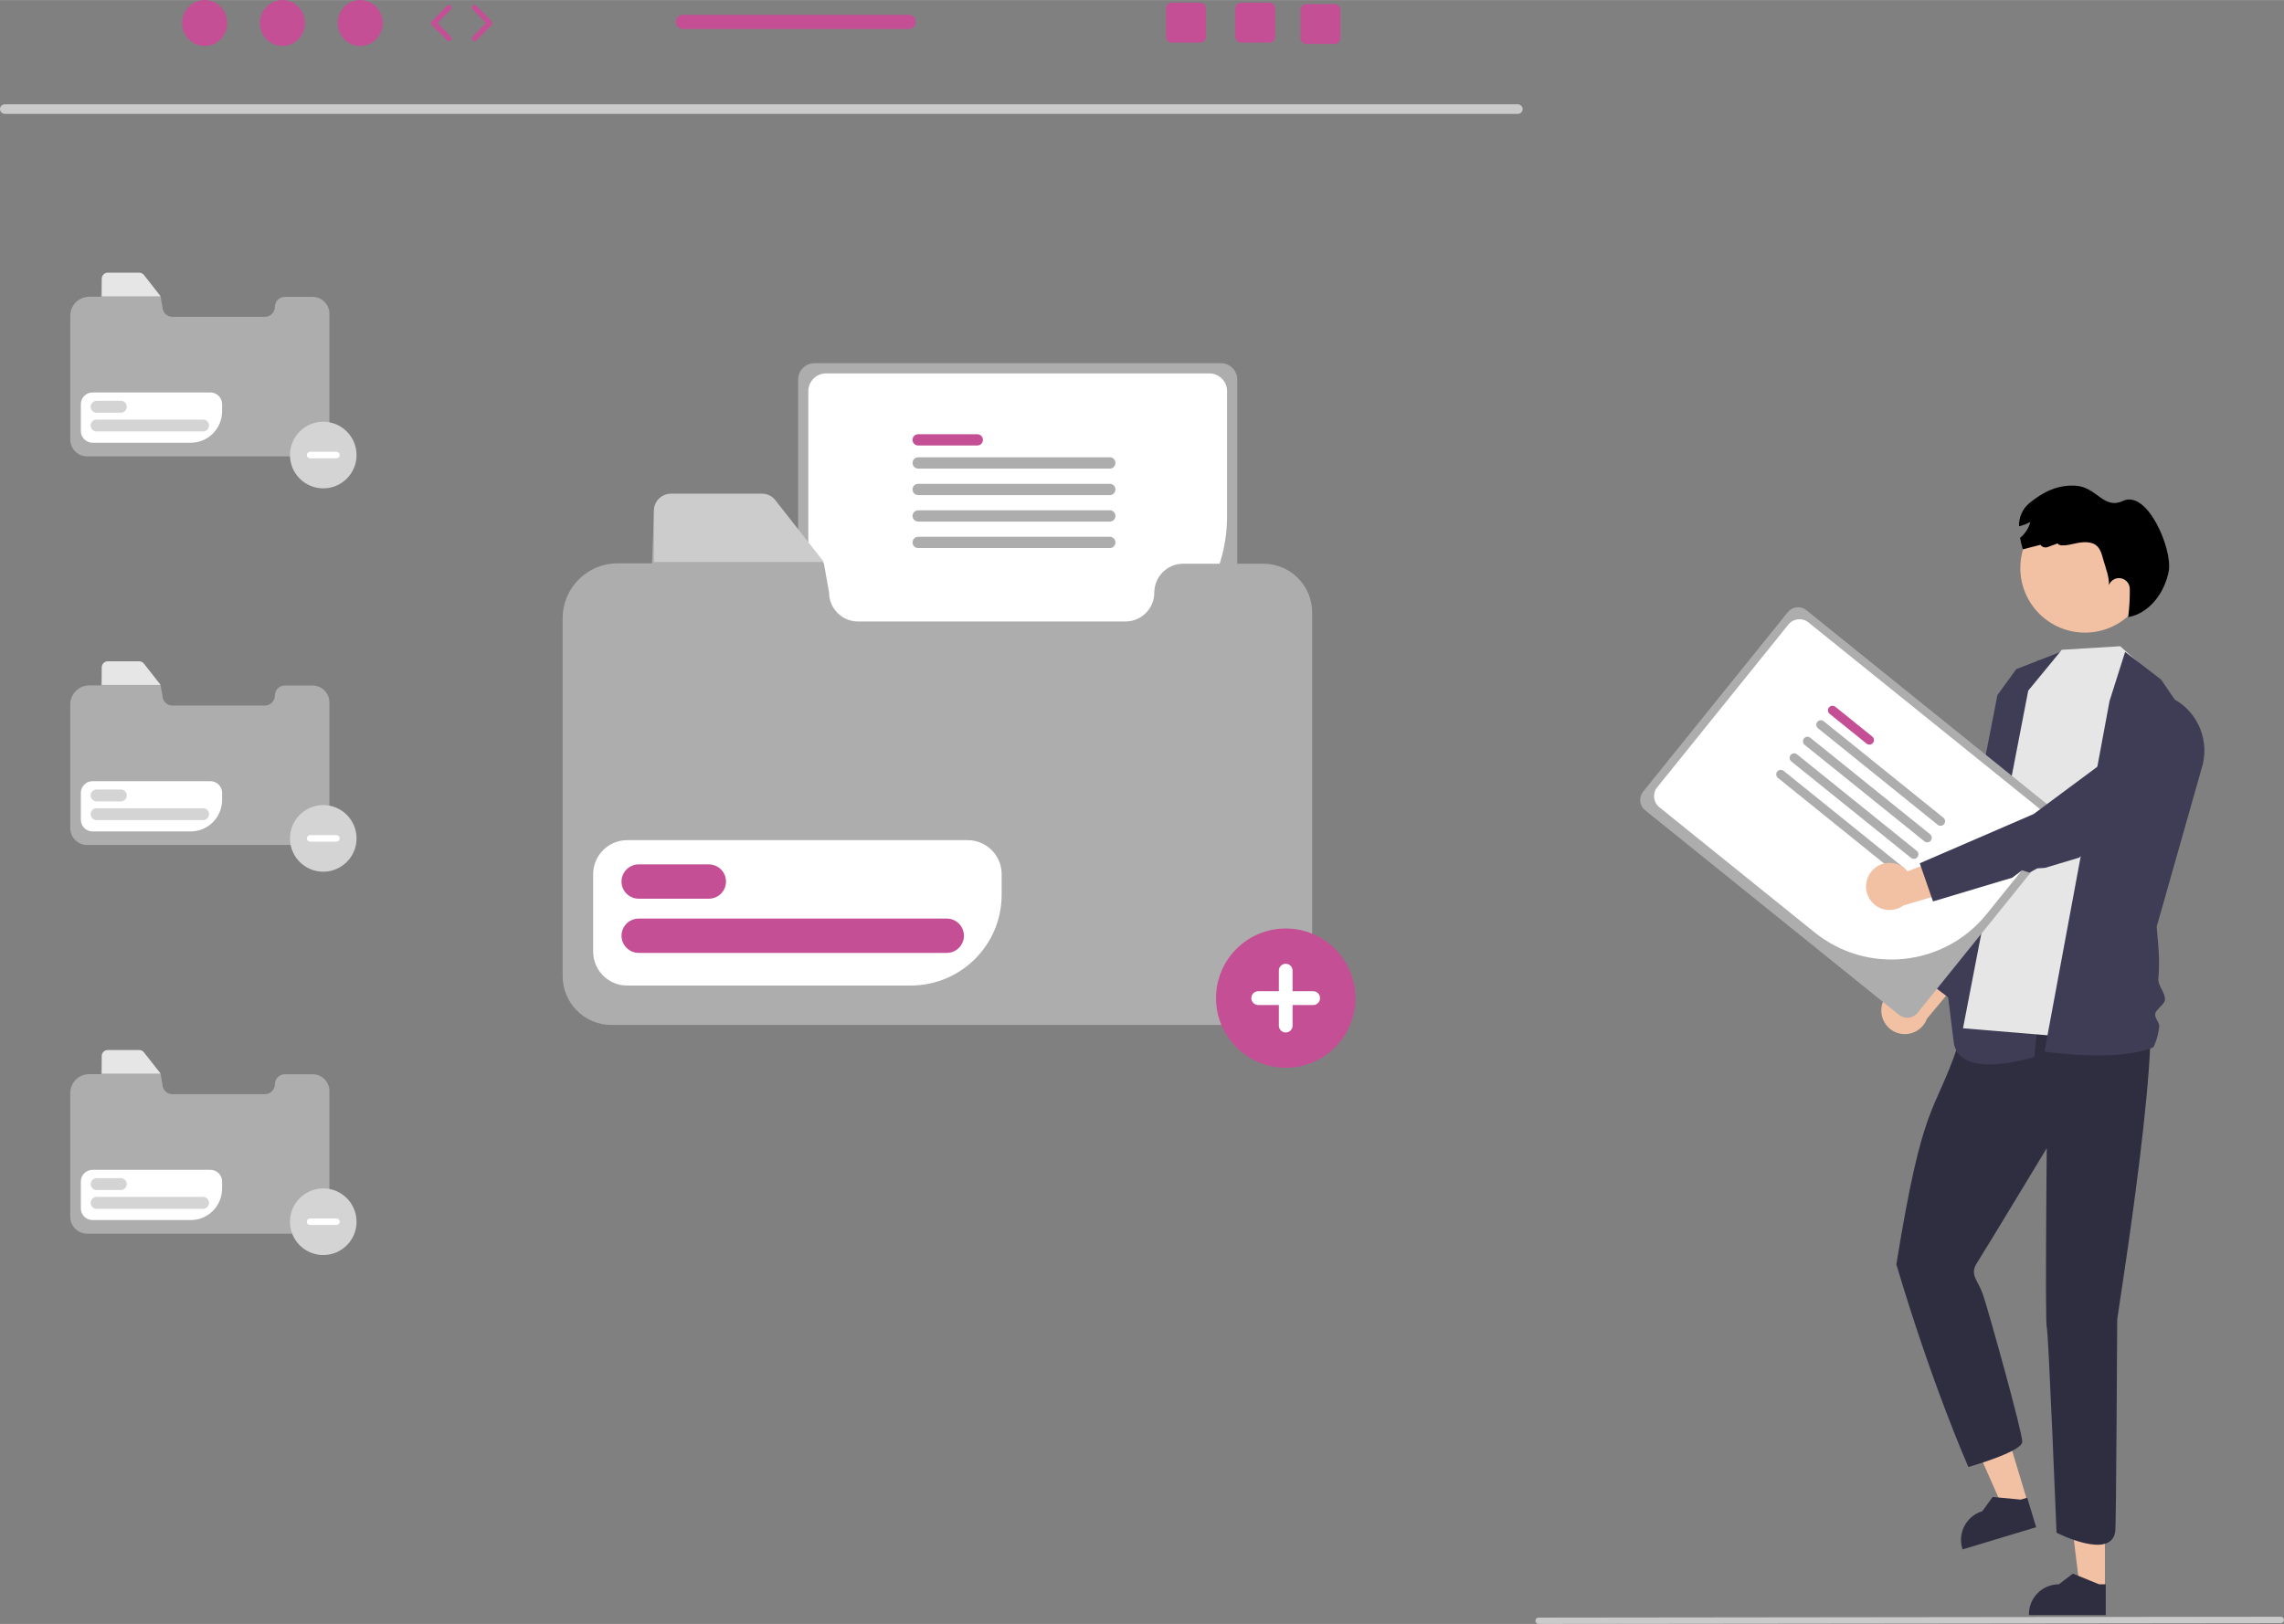 <?xml version="1.0" encoding="UTF-8"?>
<!DOCTYPE svg PUBLIC "-//W3C//DTD SVG 1.1//EN" "http://www.w3.org/Graphics/SVG/1.1/DTD/svg11.dtd">
<!-- Creator: CorelDRAW -->
<svg xmlns="http://www.w3.org/2000/svg" xml:space="preserve" width="2680px" height="1906px" version="1.1" style="shape-rendering:geometricPrecision; text-rendering:geometricPrecision; image-rendering:optimizeQuality; fill-rule:evenodd; clip-rule:evenodd"
viewBox="0 0 352.64 250.78"
 xmlns:xlink="http://www.w3.org/1999/xlink"
 xmlns:xodm="http://www.corel.com/coreldraw/odm/2003">
 <rect x="0" y="0" width="352.64" height="250.78" fill="#808080" stroke="none"/>
 <defs>
  <style type="text/css">
   <![CDATA[
    .fil10 {fill:black;fill-rule:nonzero}
    .fil8 {fill:#2F2E41;fill-rule:nonzero}
    .fil9 {fill:#3F3D56;fill-rule:nonzero}
    .fil1 {fill:#ADADAD;fill-rule:nonzero}
    .fil5 {fill:#C44F95;fill-rule:nonzero}
    .fil0 {fill:#CACACA;fill-rule:nonzero}
    .fil6 {fill:#CCCCCC;fill-rule:nonzero}
    .fil4 {fill:#D4D4D4;fill-rule:nonzero}
    .fil2 {fill:#E6E6E6;fill-rule:nonzero}
    .fil7 {fill:#F2C1A4;fill-rule:nonzero}
    .fil3 {fill:white;fill-rule:nonzero}
   ]]>
  </style>
 </defs>
 <g id="Layer_x0020_1">
  <path class="fil0" d="M352.14 250.65l-114.59 0.13c-0.27,0 -0.49,-0.22 -0.49,-0.49 0,-0.27 0.22,-0.49 0.49,-0.49l114.59 -0.13c0.28,0 0.49,0.22 0.5,0.49 0,0.27 -0.22,0.49 -0.49,0.49l-0.01 0z"/>
  <path class="fil1" d="M48.26 45.84l-4.28 0c-0.85,0 -1.54,0.69 -1.54,1.54l0 0c0,0.85 -0.69,1.54 -1.54,1.54l-14.28 0c-0.85,0 -1.54,-0.69 -1.54,-1.54l-0.28 -1.56 0.02 0.02 -0.02 -0.02 -2.59 -3.3c-0.17,-0.22 -0.44,-0.35 -0.72,-0.35l-4.85 0c-0.51,0 -0.92,0.41 -0.92,0.92l-0.1 2.73 -1.83 0c-1.62,0 -2.94,1.31 -2.94,2.93l0 19.11c0,1.44 1.17,2.61 2.61,2.61l34.8 0c1.44,0 2.6,-1.17 2.6,-2.61l0 -19.42c0,-1.43 -1.16,-2.6 -2.6,-2.6l0 0z"/>
  <path class="fil2" d="M24.8 45.75l-9.08 0 0 -2.73c0,-0.51 0.41,-0.92 0.92,-0.92l4.85 0c0.28,0 0.55,0.13 0.72,0.35l2.59 3.3 0 0z"/>
  <path class="fil3" d="M29.44 68.37l-15.15 0c-1,-0.01 -1.81,-0.82 -1.81,-1.81l0 -4.15c0,-1 0.81,-1.81 1.81,-1.81l18.19 0c1,0 1.81,0.81 1.81,1.81l0 1.11c-0.01,2.68 -2.17,4.84 -4.85,4.85z"/>
  <path class="fil4" d="M18.65 63.73l-3.74 0c-0.5,0 -0.91,-0.41 -0.92,-0.92 0,-0.5 0.41,-0.91 0.92,-0.92l3.74 0c0.51,0 0.92,0.41 0.92,0.92 0.01,0.51 -0.4,0.92 -0.91,0.92l-0.01 0z"/>
  <path class="fil4" d="M31.36 66.62l-16.45 0c-0.5,0 -0.91,-0.41 -0.92,-0.91 0,-0.51 0.41,-0.92 0.92,-0.92l16.45 0c0.5,0 0.91,0.41 0.92,0.91 0,0.51 -0.41,0.92 -0.92,0.92l0 0z"/>
  <path class="fil1" d="M48.26 105.86l-4.28 0c-0.85,0 -1.54,0.69 -1.54,1.55l0 0c0,0.85 -0.69,1.54 -1.54,1.54l-14.28 0c-0.85,0 -1.54,-0.69 -1.54,-1.54l-0.28 -1.57 0.02 0.02 -0.02 -0.02 -2.59 -3.3c-0.17,-0.22 -0.44,-0.35 -0.72,-0.35l-4.85 0c-0.51,0.01 -0.92,0.41 -0.92,0.92l-0.1 2.73 -1.83 0c-1.62,0 -2.94,1.32 -2.94,2.94l0 19.11c0,1.43 1.17,2.6 2.61,2.6l34.8 0c1.44,0 2.6,-1.17 2.6,-2.6l0 -19.42c0,-1.44 -1.16,-2.61 -2.6,-2.61l0 0z"/>
  <path class="fil2" d="M24.8 105.77l-9.08 0 0 -2.73c0,-0.51 0.41,-0.92 0.92,-0.92l4.85 0c0.28,0 0.55,0.13 0.72,0.35l2.59 3.3 0 0z"/>
  <path class="fil3" d="M29.44 128.39l-15.15 0c-1,0 -1.81,-0.81 -1.81,-1.81l0 -4.14c0,-1 0.81,-1.81 1.81,-1.81l18.19 0c1,0 1.81,0.81 1.81,1.81l0 1.1c-0.01,2.68 -2.17,4.85 -4.85,4.85z"/>
  <path class="fil4" d="M18.65 123.75l-3.74 0c-0.5,0 -0.91,-0.41 -0.92,-0.91 0,-0.51 0.41,-0.92 0.92,-0.92l3.74 0c0.51,0 0.92,0.4 0.92,0.91 0.01,0.51 -0.4,0.92 -0.91,0.92l-0.01 0z"/>
  <path class="fil4" d="M31.36 126.64l-16.45 0c-0.5,0.01 -0.91,-0.4 -0.92,-0.91 0,-0.51 0.41,-0.92 0.92,-0.92l16.45 0c0.5,0 0.91,0.41 0.92,0.91 0,0.51 -0.41,0.92 -0.92,0.92l0 0z"/>
  <path class="fil1" d="M48.26 165.89l-4.28 0c-0.85,0 -1.54,0.69 -1.54,1.54l0 0c0,0.85 -0.69,1.54 -1.54,1.54l-14.28 0c-0.85,0 -1.54,-0.69 -1.54,-1.54l-0.28 -1.56 0.02 0.02 -0.02 -0.02 -2.59 -3.3c-0.17,-0.23 -0.44,-0.36 -0.72,-0.35l-4.85 0c-0.51,0 -0.92,0.41 -0.92,0.91l-0.1 2.74 -1.83 0c-1.62,0 -2.94,1.31 -2.94,2.93l0 19.11c0,1.44 1.17,2.6 2.61,2.6l34.8 0c1.44,0 2.6,-1.16 2.6,-2.6l0 -19.42c0,-1.44 -1.16,-2.6 -2.6,-2.6l0 0z"/>
  <path class="fil2" d="M24.8 165.79l-9.08 0 0 -2.73c0,-0.5 0.41,-0.91 0.92,-0.91l4.85 0c0.28,-0.01 0.55,0.12 0.72,0.35l2.59 3.29 0 0z"/>
  <path class="fil3" d="M29.44 188.41l-15.15 0c-1,0 -1.81,-0.81 -1.81,-1.81l0 -4.14c0,-1 0.81,-1.81 1.81,-1.81l18.19 0c1,0 1.81,0.81 1.81,1.81l0 1.11c-0.01,2.67 -2.17,4.84 -4.85,4.84l0 0z"/>
  <path class="fil4" d="M18.65 183.77l-3.74 0c-0.5,0 -0.91,-0.41 -0.91,-0.91 0,-0.51 0.41,-0.92 0.91,-0.92l3.74 0c0.51,0 0.92,0.41 0.92,0.92 0,0.5 -0.41,0.91 -0.92,0.91l0 0z"/>
  <path class="fil4" d="M31.36 186.67l-16.45 0c-0.5,0 -0.91,-0.41 -0.91,-0.92 0,-0.51 0.41,-0.92 0.91,-0.92l16.45 0c0.5,0 0.91,0.41 0.91,0.92 0,0.51 -0.41,0.92 -0.91,0.92l0 0z"/>
  <path class="fil1" d="M125.76 56.08c-1.4,0 -2.53,1.13 -2.53,2.53l0 44.36c0,1.39 1.13,2.53 2.53,2.53l62.74 0c1.39,0 2.53,-1.14 2.53,-2.53l0 -44.36c0,-1.4 -1.14,-2.53 -2.53,-2.53l-62.74 0z"/>
  <path class="fil3" d="M165.93 103.34l-38.4 0c-1.5,0 -2.72,-1.22 -2.73,-2.73l0 -40.23c0.01,-1.5 1.23,-2.72 2.73,-2.72l59.19 0c1.51,0 2.73,1.22 2.73,2.72l0 19.44c-0.02,12.98 -10.54,23.5 -23.52,23.52l0 0z"/>
  <path class="fil5" d="M150.89 68.79l-9.13 0c-0.48,0 -0.87,-0.39 -0.87,-0.87 0,-0.48 0.39,-0.87 0.87,-0.87l9.13 0c0.48,0 0.87,0.39 0.87,0.87 0,0.48 -0.39,0.87 -0.87,0.87l0 0z"/>
  <path class="fil1" d="M171.35 72.36l-29.59 0c-0.48,0 -0.87,-0.39 -0.87,-0.87 0,-0.49 0.39,-0.88 0.87,-0.88l29.59 0c0.48,0 0.87,0.39 0.87,0.88 0,0.48 -0.39,0.87 -0.87,0.87l0 0z"/>
  <path class="fil1" d="M171.35 76.45l-29.59 0c-0.48,0 -0.87,-0.39 -0.87,-0.87 0,-0.48 0.39,-0.87 0.87,-0.87l29.59 0c0.48,0 0.87,0.39 0.87,0.87 0,0.48 -0.39,0.87 -0.87,0.87z"/>
  <path class="fil1" d="M171.35 80.54l-29.59 0c-0.48,0 -0.87,-0.39 -0.87,-0.87 0,-0.48 0.39,-0.87 0.87,-0.87l29.59 0c0.48,0 0.87,0.39 0.87,0.87 0,0.48 -0.39,0.87 -0.87,0.87l0 0z"/>
  <path class="fil1" d="M171.35 84.63l-29.59 0c-0.48,0 -0.87,-0.39 -0.87,-0.87 0,-0.48 0.39,-0.87 0.87,-0.87l29.59 0c0.48,0 0.87,0.39 0.87,0.87 0,0.48 -0.39,0.87 -0.87,0.87z"/>
  <path class="fil1" d="M195.07 87.05l-12.39 0c-2.46,0 -4.46,1.99 -4.46,4.46l0 0c0,2.46 -2,4.46 -4.46,4.46l-41.29 0c-2.46,0 -4.46,-2 -4.46,-4.46l0 0 -0.81 -4.52 0.05 0.06 -0.05 -0.06 -7.49 -9.55c-0.49,-0.64 -1.26,-1.01 -2.08,-1.01l-14.03 0c-1.46,0.01 -2.64,1.19 -2.64,2.65l-0.29 7.91 -5.31 0c-4.69,0 -8.49,3.8 -8.49,8.48l0 55.27c0,4.16 3.38,7.54 7.53,7.54l100.67 0c4.15,-0.01 7.52,-3.38 7.52,-7.54l0 -56.16c0,-4.16 -3.37,-7.53 -7.52,-7.53l0 0z"/>
  <path class="fil6" d="M127.2 86.78l-26.24 0 0 -7.91c0,-1.46 1.18,-2.64 2.64,-2.64l14.03 0c0.82,-0.01 1.59,0.37 2.08,1.01l7.49 9.54 0 0z"/>
  <path class="fil3" d="M140.64 152.19l-43.82 0c-2.89,0 -5.23,-2.34 -5.24,-5.23l0 -11.98c0.01,-2.89 2.35,-5.23 5.24,-5.24l52.6 0c2.88,0.01 5.23,2.35 5.23,5.24l0 3.21c-0.01,7.73 -6.28,13.99 -14.01,14z"/>
  <path class="fil5" d="M109.43 138.78l-10.81 0c-1.47,0 -2.66,-1.18 -2.66,-2.65 0,-1.46 1.19,-2.65 2.66,-2.65l10.81 0c1.47,0 2.66,1.18 2.66,2.65 0,1.46 -1.19,2.65 -2.65,2.65l-0.01 0z"/>
  <path class="fil5" d="M146.17 147.15l-47.55 0c-1.47,0 -2.66,-1.19 -2.66,-2.65 0,-1.47 1.19,-2.65 2.66,-2.65l47.55 0c1.46,-0.01 2.65,1.18 2.66,2.64 0,1.47 -1.19,2.66 -2.65,2.66l-0.01 0z"/>
  <path class="fil0" d="M234.36 17.58l-233.63 0c-0.41,-0.01 -0.74,-0.35 -0.73,-0.76 0.01,-0.39 0.33,-0.71 0.73,-0.72l233.63 0c0.41,0.01 0.74,0.35 0.73,0.76 -0.01,0.39 -0.33,0.71 -0.73,0.72z"/>
  <polygon class="fil7" points="324.99,245.4 321.13,245.4 319.3,230.52 324.99,230.52 "/>
  <path class="fil8" d="M325.12 249.42l-11.86 0 0 -0.15c0,-2.55 2.07,-4.61 4.62,-4.61l0 0 2.17 -1.65 4.04 1.65 1.03 0 0 4.76 0 0z"/>
  <polygon class="fil7" points="313.08,232.03 309.38,233.14 303.33,219.43 308.78,217.79 "/>
  <path class="fil8" d="M314.37 235.84l-11.36 3.43 -0.04 -0.15c-0.74,-2.44 0.65,-5.01 3.09,-5.75l0 0 1.6 -2.2 4.34 0.41 0.99 -0.3 1.38 4.56 0 0z"/>
  <path class="fil8" d="M307.78 151.15c0,0 -4.13,6.29 -5.58,10.58 -3.58,10.5 -5.29,7.98 -9.41,33.52 5.59,18.85 11.12,31.29 11.12,31.29 0,0 8.32,-2.34 8.32,-3.9 0,-1.56 -5.31,-20.58 -6.09,-22.79 -0.78,-2.21 -2.08,-2.99 -0.91,-4.81 1.17,-1.82 10.78,-17.73 10.78,-17.73 0,0 -0.26,27.12 0,27.64 0.26,0.52 1.51,31.74 1.51,31.74 0,0 8.56,4.38 9.08,-0.29 0.13,-1.17 0.29,-32.11 0.29,-32.63 0,-0.52 7.92,-48.97 4.15,-50.91 -3.77,-1.95 -23.26,-1.71 -23.26,-1.71l0 0z"/>
  <path class="fil7" d="M290.49 155.64c0.22,-1.99 2.01,-3.42 3.99,-3.2 0.21,0.02 0.42,0.07 0.63,0.13l7.47 -10.45 2.4 6.23 -7.47 8.97c-0.69,1.88 -2.78,2.84 -4.67,2.15 -1.57,-0.58 -2.54,-2.17 -2.35,-3.83l0 0 0 0z"/>
  <path class="fil9" d="M300.8 154.02l-4.97 -3.77 10.43 -16.07 8.38 -32.28 6.64 6.18c1.14,0.35 2.09,1.17 2.62,2.25 0.53,1.09 1.67,-0.73 1.24,0.4l-9.33 25.2 -0.01 0.02 -15 18.07 0 0z"/>
  <path class="fil9" d="M318.36 100.58l-7.06 2.75 -2.91 4.01 -7.04 36.12 0.28 1.22 -0.7 0.94 -0.28 1.41 0.69 1.17 -1.2 1.48c0,0 0.31,1.17 1.49,11.17 0.73,6.16 12.46,2.36 12.46,2.36l5.33 -54.77 -1.06 -7.86 0 0z"/>
  <polygon class="fil2" points="333.45,105.25 327.35,99.79 318.34,100.34 313.15,106.65 303.08,158.79 324.24,160.55 "/>
  <path class="fil9" d="M328.11 100.67l5.54 4.26 2.13 3.1c3.73,2.13 5.45,6.59 4.13,10.67l-6.74 23.75 -0.15 0.48c-0.16,0.47 0.6,4.2 0.22,8.21 -0.1,1.04 1.11,2.21 1.02,3.24 -0.07,0.8 -1.45,1.49 -1.51,2.23 -0.05,0.67 0.67,1.31 0.63,1.88 -0.11,1.13 -0.41,2.22 -0.9,3.24 -5.74,2.37 -16.82,0.65 -16.82,0.65l10.04 -54.11 2.41 -7.6 0 0z"/>
  <circle class="fil7" cx="321.91" cy="87.71" r="9.98"/>
  <path class="fil10" d="M334.85 88.14c-0.58,3.28 -2.92,6.52 -6.2,7.15l-0.06 -0.08c0.18,-1.43 0.26,-2.86 0.24,-4.29 -0.01,-0.92 -0.77,-1.66 -1.69,-1.65 -0.68,0.01 -1.29,0.44 -1.53,1.08 0.06,-1.24 -0.47,-2.52 -0.81,-3.73 -0.34,-1.2 -0.58,-2.34 -1.76,-2.73 -0.99,-0.33 -2.07,-0.1 -3.09,0.13 -1.41,0.32 -2.12,0.24 -2.25,-0.11 -0.52,0.19 -1.04,0.38 -1.56,0.57 -0.4,0.14 -0.85,0.01 -1.1,-0.34l-0.01 -0.01c-0.91,0.24 -1.82,0.47 -2.72,0.7 -0.18,-0.58 -0.32,-1.17 -0.42,-1.77 0.77,-0.63 1.33,-1.5 1.59,-2.47 -0.55,0.31 -1.14,0.54 -1.75,0.67 -0.05,-1.39 0.56,-2.73 1.64,-3.61 2.15,-1.73 4.3,-2.79 7.05,-2.65 3.33,0.17 4.33,3.75 7.35,2.35 3.82,-1.76 7.66,7.51 7.08,10.79l0 0z"/>
  <path class="fil1" d="M278.89 94.22c-0.87,-0.7 -2.15,-0.56 -2.86,0.31l-22.34 27.72c-0.71,0.87 -0.57,2.15 0.3,2.86l39.21 31.61c0.88,0.7 2.16,0.56 2.86,-0.31l22.35 -27.72c0.7,-0.87 0.56,-2.15 -0.31,-2.86l-39.21 -31.61 0 0z"/>
  <path class="fil3" d="M280.19 144l-24 -19.35c-0.94,-0.76 -1.09,-2.13 -0.33,-3.07l20.27 -25.15c0.76,-0.93 2.13,-1.08 3.07,-0.33l37 29.83c0.94,0.76 1.08,2.13 0.33,3.07l-9.8 12.15c-6.55,8.11 -18.42,9.38 -26.54,2.85l0 0z"/>
  <path class="fil5" d="M288.19 114.83l-5.7 -4.6c-0.3,-0.24 -0.35,-0.68 -0.11,-0.98 0.24,-0.3 0.68,-0.35 0.98,-0.11l0.01 0 5.7 4.6c0.3,0.25 0.35,0.69 0.1,0.99 -0.24,0.29 -0.68,0.34 -0.98,0.1z"/>
  <path class="fil1" d="M299.18 127.37l-18.49 -14.91c-0.3,-0.24 -0.35,-0.68 -0.11,-0.98 0.24,-0.3 0.69,-0.35 0.99,-0.11l0 0 18.49 14.91c0.3,0.24 0.34,0.68 0.1,0.98 -0.24,0.3 -0.68,0.35 -0.98,0.11l0 0 0 0z"/>
  <path class="fil1" d="M297.12 129.92l-18.49 -14.9c-0.3,-0.24 -0.35,-0.68 -0.11,-0.99 0.24,-0.3 0.68,-0.35 0.99,-0.1l0 0 18.49 14.9c0.3,0.25 0.34,0.69 0.1,0.99 -0.24,0.3 -0.68,0.34 -0.98,0.1z"/>
  <path class="fil1" d="M295.06 132.48l-18.49 -14.9c-0.3,-0.25 -0.35,-0.69 -0.11,-0.99 0.24,-0.3 0.68,-0.35 0.98,-0.11l0.01 0.01 18.49 14.9c0.3,0.24 0.34,0.68 0.1,0.98 -0.24,0.3 -0.68,0.35 -0.98,0.11l0 0z"/>
  <path class="fil1" d="M293 135.04l-18.49 -14.91c-0.3,-0.24 -0.35,-0.68 -0.11,-0.98 0.24,-0.3 0.68,-0.35 0.98,-0.11l0.01 0 18.49 14.91c0.3,0.24 0.34,0.68 0.1,0.98 -0.25,0.3 -0.68,0.35 -0.98,0.11z"/>
  <path class="fil7" d="M288.97 134.54c1.28,-1.53 3.56,-1.73 5.09,-0.45 0.17,0.14 0.32,0.29 0.45,0.46l12.01 -4.56 -1.46 6.51 -11.18 3.33c-1.62,1.18 -3.89,0.83 -5.07,-0.79 -0.99,-1.36 -0.93,-3.22 0.16,-4.5l0 0 0 0z"/>
  <path class="fil9" d="M298.45 139.2l-2.05 -5.89 17.58 -7.6 21.85 -16.23 2.76 3.4c1.52,1.88 1.23,4.64 -0.64,6.16 -0.07,0.05 -0.13,0.09 -0.19,0.14l-16.79 13.28 -0.03 0 -5.21 1.56 -1.16 0.07 -1.25 0.66 -1.11 -0.36 -1.53 1.15 -1.76 0.52 -10.47 3.14 0 0z"/>
  <path class="fil5" d="M198.51 164.89c-5.94,0 -10.76,-4.82 -10.76,-10.76 0,-5.94 4.82,-10.75 10.76,-10.75 5.94,0 10.76,4.81 10.76,10.75l0 0c0,5.94 -4.82,10.76 -10.76,10.76l0 0z"/>
  <path class="fil3" d="M202.75 153.07l-3.18 0 0 -3.18c0,-0.59 -0.47,-1.06 -1.06,-1.06 -0.59,0 -1.06,0.47 -1.06,1.06l0 3.18 -3.18 0c-0.59,0 -1.07,0.48 -1.07,1.06 0,0.59 0.48,1.07 1.07,1.07l3.18 0 0 3.18c0,0.58 0.47,1.06 1.06,1.06 0.59,0 1.06,-0.48 1.06,-1.06l0 -3.18 3.18 0c0.59,0 1.06,-0.48 1.06,-1.07 0,-0.58 -0.47,-1.06 -1.06,-1.06z"/>
  <path class="fil4" d="M49.91 75.41c-2.84,0 -5.14,-2.3 -5.14,-5.14 0,-2.84 2.3,-5.15 5.14,-5.15 2.84,0 5.14,2.31 5.14,5.15l0 0c0,2.84 -2.3,5.14 -5.14,5.14z"/>
  <path class="fil3" d="M51.94 69.76l-4.06 0c-0.28,0 -0.51,0.23 -0.51,0.51 0,0.28 0.23,0.5 0.51,0.5l4.06 0c0.28,0 0.51,-0.22 0.51,-0.5 0,-0.28 -0.23,-0.51 -0.51,-0.51l0 0z"/>
  <path class="fil4" d="M49.91 134.61c-2.84,0 -5.14,-2.3 -5.14,-5.14 0,-2.84 2.3,-5.15 5.14,-5.15 2.84,0 5.14,2.31 5.14,5.15l0 0c0,2.84 -2.3,5.14 -5.14,5.14z"/>
  <path class="fil3" d="M51.94 128.96l-4.06 0c-0.28,0 -0.51,0.23 -0.51,0.51 0,0.28 0.23,0.5 0.51,0.5l4.06 0c0.28,0 0.51,-0.22 0.51,-0.5 0,-0.28 -0.23,-0.51 -0.51,-0.51l0 0z"/>
  <path class="fil4" d="M49.91 193.81c-2.84,0 -5.14,-2.3 -5.14,-5.14 0,-2.84 2.3,-5.15 5.14,-5.15 2.84,0 5.14,2.31 5.14,5.15l0 0c0,2.84 -2.3,5.14 -5.14,5.14l0 0z"/>
  <path class="fil3" d="M51.94 188.16l-4.06 0c-0.28,0 -0.51,0.23 -0.51,0.51 0,0.28 0.23,0.5 0.51,0.5l4.06 0c0.28,0 0.51,-0.22 0.51,-0.5 0,-0.28 -0.23,-0.51 -0.51,-0.51l0 0z"/>
  <g id="_105553332190016">
   <ellipse class="fil5" cx="31.6" cy="3.55" rx="3.48" ry="3.55"/>
   <ellipse class="fil5" cx="43.61" cy="3.55" rx="3.48" ry="3.55"/>
   <ellipse class="fil5" cx="55.62" cy="3.55" rx="3.48" ry="3.55"/>
   <path class="fil5" d="M69.32 6.36c-0.11,0 -0.21,-0.04 -0.29,-0.12l-2.35 -2.4c-0.16,-0.16 -0.16,-0.41 0,-0.57l2.35 -2.4c0.15,-0.16 0.42,-0.17 0.58,-0.01 0.16,0.16 0.16,0.42 0,0.58l-2.06 2.11 2.06 2.11c0.16,0.17 0.16,0.43 0,0.59 -0.08,0.07 -0.19,0.11 -0.29,0.11l0 0z"/>
   <path class="fil5" d="M73.26 6.36c-0.1,0 -0.21,-0.04 -0.29,-0.11 -0.16,-0.16 -0.16,-0.42 0,-0.59l2.06 -2.11 -2.06 -2.11c-0.16,-0.16 -0.16,-0.42 0,-0.58 0.17,-0.16 0.43,-0.15 0.59,0.01l2.34 2.4c0.16,0.16 0.16,0.41 0,0.57l-2.34 2.4c-0.09,0.08 -0.19,0.12 -0.3,0.12l0 0z"/>
   <path class="fil5" d="M195.98 0.41l-4.36 0c-0.5,0 -0.9,0.4 -0.9,0.9l0 4.37c0,0.5 0.4,0.9 0.9,0.9l4.36 0c0.5,0 0.91,-0.4 0.91,-0.9l0 -4.37c0,-0.5 -0.41,-0.9 -0.91,-0.9l0 0z"/>
   <path class="fil5" d="M185.29 0.41l-4.36 0c-0.5,0 -0.9,0.4 -0.9,0.9l0 4.37c0,0.5 0.4,0.9 0.9,0.9l4.36 0c0.5,0 0.91,-0.4 0.91,-0.9l0 -4.37c0,-0.5 -0.41,-0.9 -0.91,-0.9l0 0z"/>
   <path class="fil5" d="M206.05 0.62l-4.36 0c-0.49,0 -0.9,0.4 -0.9,0.9l0 4.36c0,0.5 0.41,0.9 0.9,0.9l4.36 0c0.5,0 0.91,-0.4 0.91,-0.9l0 -4.36c0,-0.5 -0.41,-0.9 -0.91,-0.9l0 0z"/>
   <path class="fil5" d="M140.31 2.28l-34.87 0c-0.61,0 -1.1,0.49 -1.1,1.1 0,0.6 0.49,1.09 1.1,1.09l34.87 0c0.6,0 1.1,-0.49 1.1,-1.09 0,-0.61 -0.5,-1.1 -1.1,-1.1z"/>
  </g>
 </g>
</svg>
